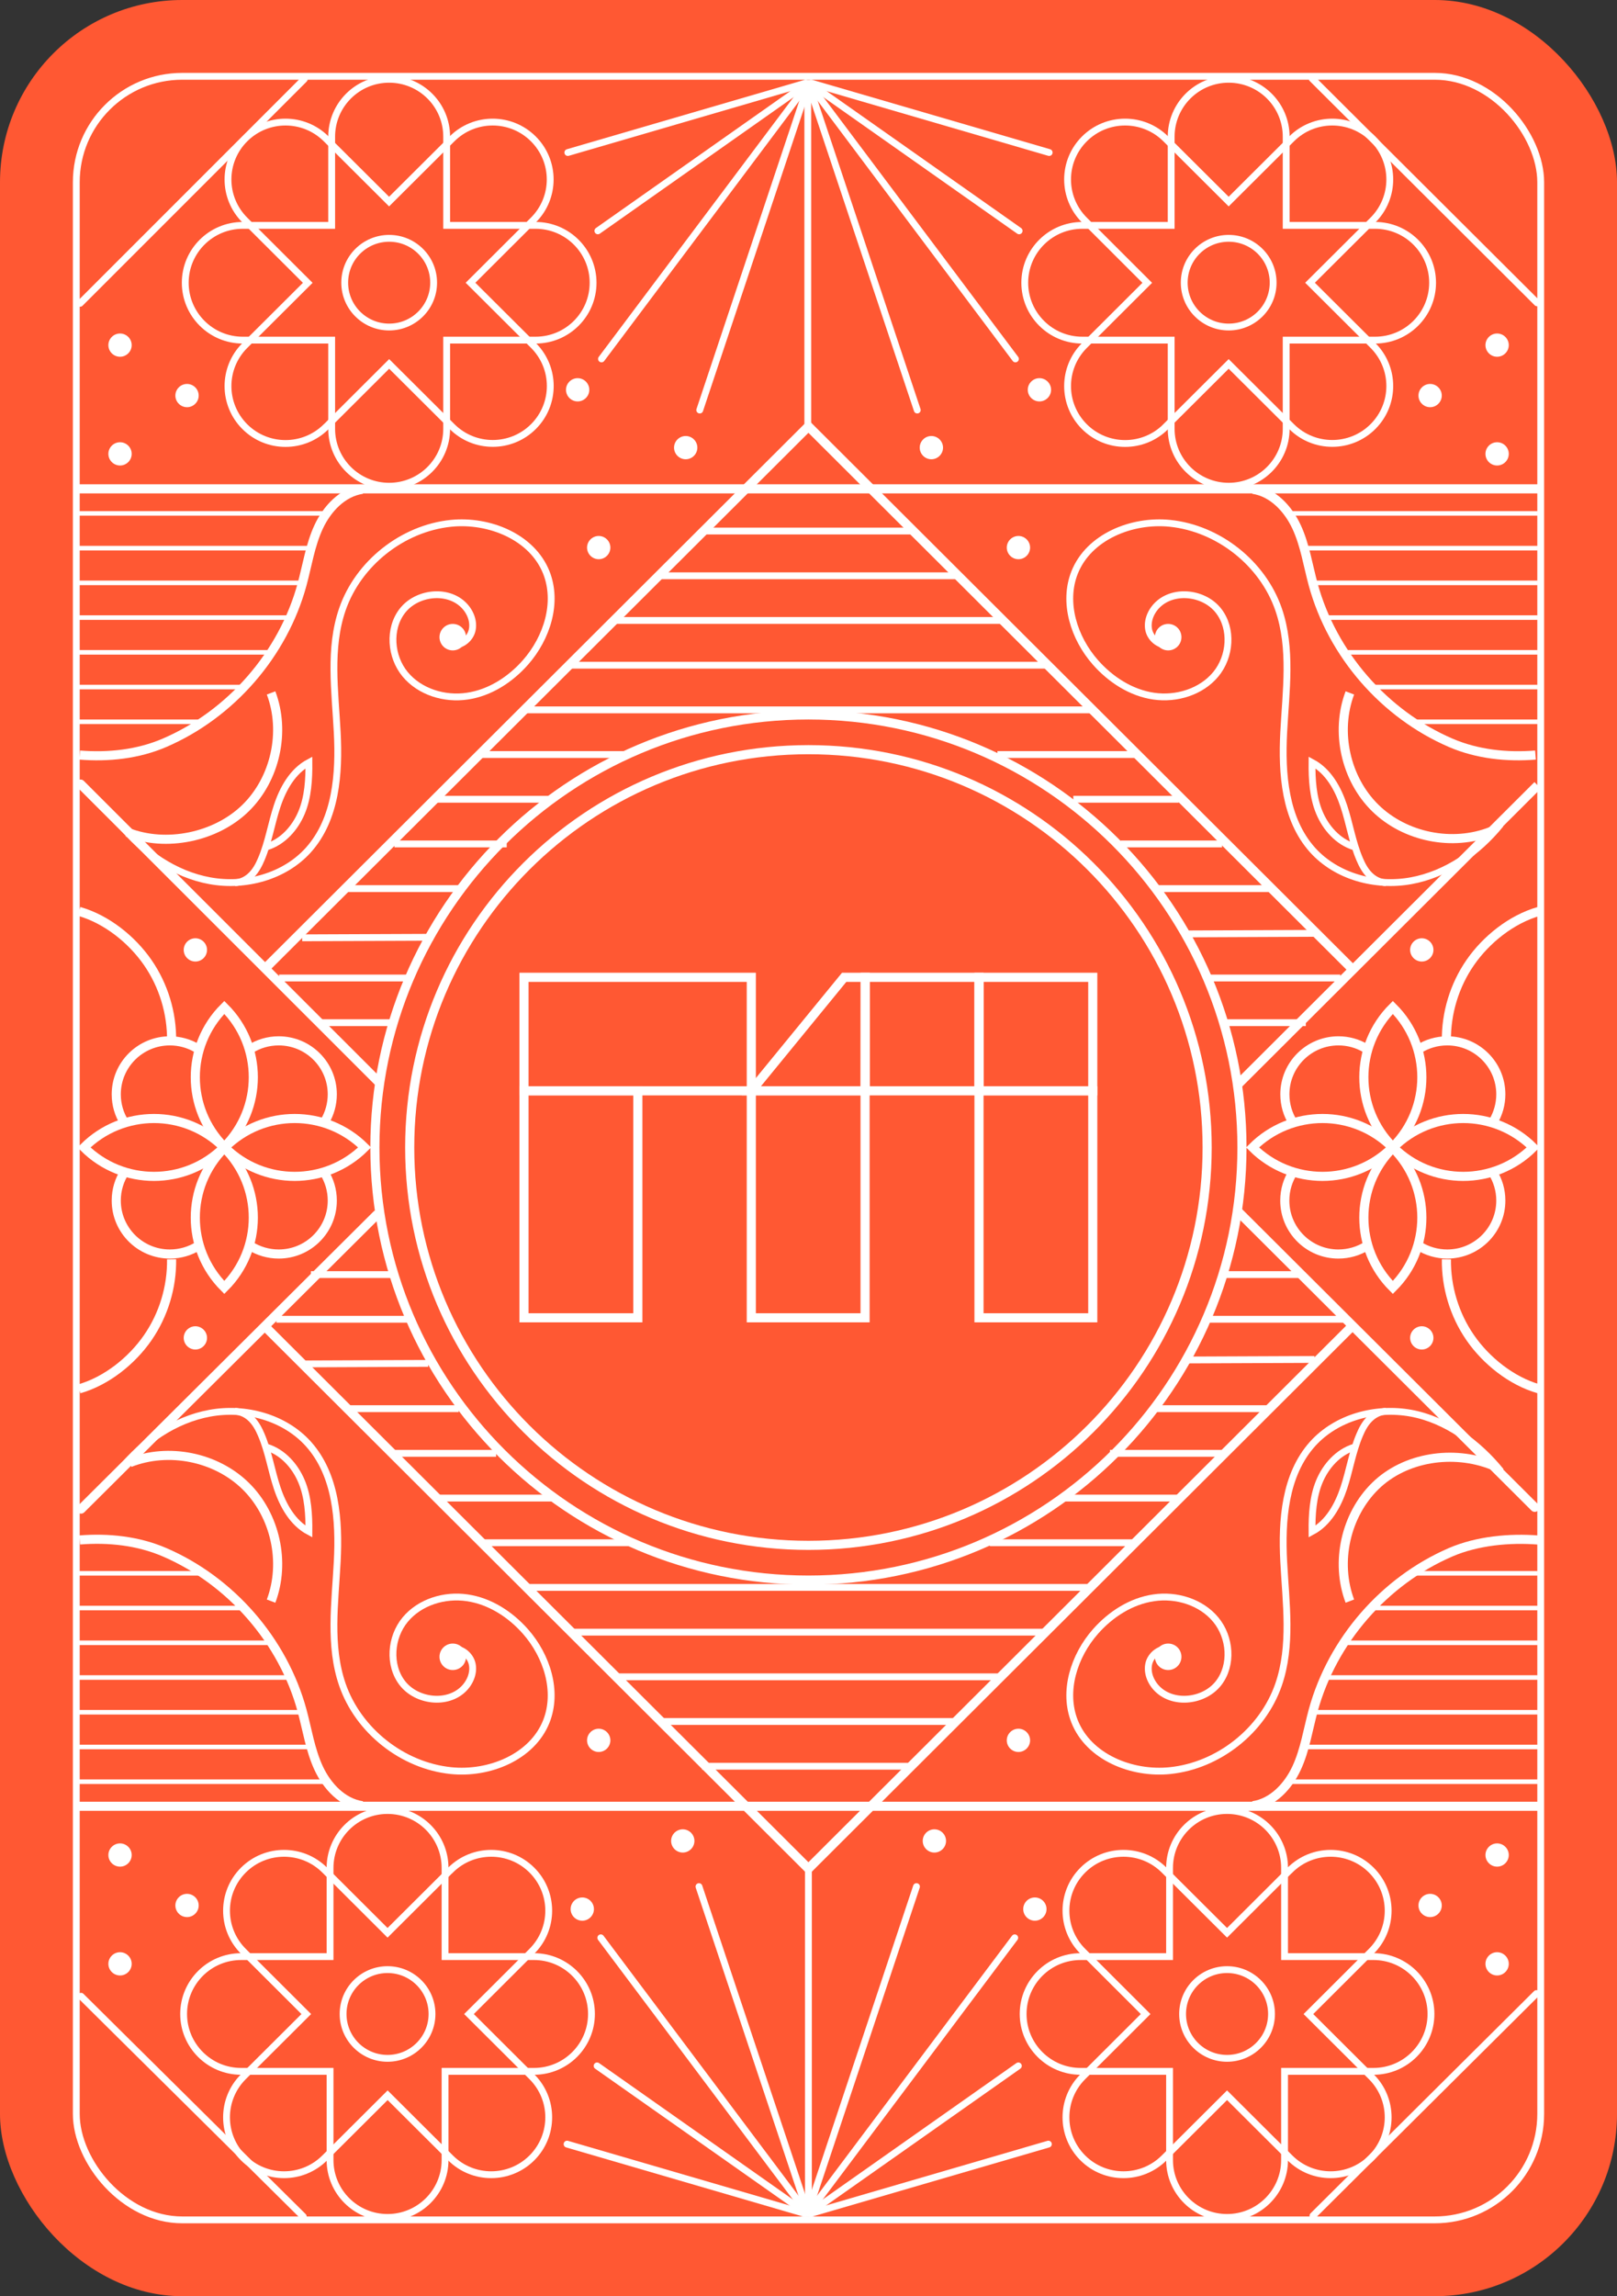 <svg width="355" height="504" viewBox="0 0 355 504" fill="none" xmlns="http://www.w3.org/2000/svg">
<rect x="0" y="0" width="355" height="504" fill="#333333" stroke="none"/>
<rect width="355" height="504" rx="40" fill="#FF5833"/>
<g clip-path="url(#clip0_54_3506)">
<path d="M17.593 66.576L66.8 17.369" stroke="white" stroke-width="1.5" stroke-miterlimit="10" stroke-linecap="round"/>
<path d="M17.796 438.168L66.58 486.512" stroke="white" stroke-width="1.5" stroke-miterlimit="10" stroke-linecap="round"/>
<path d="M337.458 66.474L288.081 17.268" stroke="white" stroke-width="1.5" stroke-miterlimit="10" stroke-linecap="round"/>
<path d="M337.305 437.577L288.25 486.344" stroke="white" stroke-width="1.5" stroke-miterlimit="10" stroke-linecap="round"/>
<path d="M177.483 346.821C230.049 346.821 272.662 304.311 272.662 251.873C272.662 199.435 230.049 156.926 177.483 156.926C124.918 156.926 82.305 199.435 82.305 251.873C82.305 304.311 124.918 346.821 177.483 346.821Z" stroke="white" stroke-width="2" stroke-miterlimit="10"/>
<path d="M177.483 339.197C225.828 339.197 265.02 300.101 265.02 251.873C265.02 203.645 225.828 164.549 177.483 164.549C129.138 164.549 89.947 203.645 89.947 251.873C89.947 300.101 129.138 339.197 177.483 339.197Z" stroke="white" stroke-width="2" stroke-linecap="round" stroke-linejoin="round"/>
<path d="M214.931 264.331V264.348V289.247H239.907V264.348V264.331V239.432H214.931V264.331Z" stroke="white" stroke-width="2" stroke-miterlimit="10" stroke-linecap="round"/>
<path d="M239.907 214.516H214.931V239.432H239.907V214.516Z" stroke="white" stroke-width="2" stroke-miterlimit="10" stroke-linecap="round"/>
<path d="M214.931 214.516H189.954V239.432H214.931V214.516Z" stroke="white" stroke-width="2" stroke-miterlimit="10" stroke-linecap="round"/>
<path d="M164.944 264.331V264.348V289.247H189.92V264.348V264.331V239.432H164.944V264.331Z" stroke="white" stroke-width="2" stroke-miterlimit="10" stroke-linecap="round"/>
<path d="M115.042 264.331V264.348V289.247H140.035V264.348V264.331V239.432H115.042V264.331Z" stroke="white" stroke-width="2" stroke-miterlimit="10" stroke-linecap="round"/>
<path d="M139.967 214.516H115.042V239.432H140.035H164.944V214.516H139.967Z" stroke="white" stroke-width="2" stroke-miterlimit="10" stroke-linecap="round"/>
<path d="M164.944 239.432H189.92L189.954 214.516H185.328L164.944 239.432Z" stroke="white" stroke-width="2" stroke-miterlimit="10" stroke-linecap="round"/>
<path d="M58.243 212.538L177.483 93.588L296.706 212.522" stroke="white" stroke-width="2" stroke-miterlimit="10"/>
<path d="M297.146 290.785L177.483 410.159L57.972 290.954" stroke="white" stroke-width="2" stroke-miterlimit="10"/>
<path d="M271.696 265.819L336.933 330.847" stroke="white" stroke-width="2" stroke-miterlimit="10" stroke-linecap="round"/>
<path d="M17.796 331.236L82.711 266.63" stroke="white" stroke-width="2" stroke-miterlimit="10" stroke-linecap="round"/>
<path d="M83.016 237.387L17.694 172.105" stroke="white" stroke-width="2" stroke-miterlimit="10" stroke-linecap="round"/>
<path d="M337.577 172.375L271.492 238.3" stroke="white" stroke-width="2" stroke-miterlimit="10"/>
<path d="M117.228 429.463H97.707V409.99C97.707 403.025 92.048 397.396 85.084 397.396C78.102 397.396 72.46 403.042 72.46 409.99V429.463H52.94C45.958 429.463 40.316 435.108 40.316 442.056C40.316 449.003 45.975 454.649 52.94 454.649H72.46V474.122C72.46 481.086 78.119 486.715 85.084 486.715C92.065 486.715 97.707 481.069 97.707 474.122V454.649H117.228C124.209 454.649 129.852 449.003 129.852 442.056C129.852 435.108 124.192 429.463 117.228 429.463Z" stroke="white" stroke-width="1.5" stroke-miterlimit="10"/>
<path d="M98.894 410.48L85.084 424.239L71.291 410.48C66.36 405.561 58.362 405.561 53.431 410.48C48.5 415.399 48.5 423.377 53.431 428.296L67.241 442.073L53.431 455.832C48.5 460.751 48.5 468.73 53.431 473.649C58.362 478.568 66.36 478.568 71.291 473.649L85.1 459.889L98.91 473.649C103.841 478.568 111.839 478.568 116.77 473.649C121.701 468.73 121.701 460.751 116.77 455.832L102.96 442.073L116.77 428.296C121.701 423.377 121.701 415.399 116.77 410.48C111.839 405.561 103.841 405.561 98.91 410.48H98.894Z" stroke="white" stroke-width="1.5" stroke-miterlimit="10"/>
<path d="M85.084 451.792C90.474 451.792 94.844 447.433 94.844 442.056C94.844 436.679 90.474 432.319 85.084 432.319C79.693 432.319 75.323 436.679 75.323 442.056C75.323 447.433 79.693 451.792 85.084 451.792Z" stroke="white" stroke-width="1.5" stroke-miterlimit="10"/>
<path d="M301.535 429.463H282.015V409.99C282.015 403.025 276.355 397.396 269.391 397.396C262.41 397.396 256.767 403.042 256.767 409.99V429.463H237.247C230.266 429.463 224.623 435.108 224.623 442.056C224.623 449.003 230.283 454.649 237.247 454.649H256.767V474.122C256.767 481.086 262.427 486.715 269.391 486.715C276.372 486.715 282.015 481.069 282.015 474.122V454.649H301.535C308.517 454.649 314.159 449.003 314.159 442.056C314.159 435.108 308.5 429.463 301.535 429.463Z" stroke="white" stroke-width="1.5" stroke-miterlimit="10"/>
<path d="M283.184 410.48L269.391 424.239L255.581 410.48C250.65 405.561 242.653 405.561 237.722 410.48C232.791 415.399 232.791 423.377 237.722 428.296L251.515 442.073L237.722 455.832C232.791 460.751 232.791 468.73 237.722 473.649C242.653 478.568 250.65 478.568 255.581 473.649L269.391 459.889L283.201 473.649C288.132 478.568 296.13 478.568 301.061 473.649C305.992 468.73 305.992 460.751 301.061 455.832L287.251 442.073L301.061 428.296C305.992 423.377 305.992 415.399 301.061 410.48C296.13 405.561 288.132 405.561 283.201 410.48H283.184Z" stroke="white" stroke-width="1.5" stroke-miterlimit="10"/>
<path d="M269.391 451.792C274.782 451.792 279.151 447.433 279.151 442.056C279.151 436.679 274.782 432.319 269.391 432.319C264.001 432.319 259.631 436.679 259.631 442.056C259.631 447.433 264.001 451.792 269.391 451.792Z" stroke="white" stroke-width="1.5" stroke-miterlimit="10"/>
<path d="M16.762 107.297H338.204" stroke="white" stroke-width="2" stroke-miterlimit="10"/>
<path d="M16.762 396.467H338.204" stroke="white" stroke-width="2" stroke-miterlimit="10"/>
<path d="M79.543 107.398C75.188 108.04 71.799 111.675 69.952 115.664C68.105 119.653 67.461 124.065 66.309 128.308C62.14 143.606 50.703 156.757 36.113 163.045C30.301 165.546 23.811 166.239 17.508 165.732" stroke="white" stroke-width="2" stroke-miterlimit="10"/>
<path d="M17.084 112.689H71.596" stroke="white" stroke-miterlimit="10"/>
<path d="M17.084 120.312H68.427" stroke="white" stroke-miterlimit="10"/>
<path d="M17.084 127.936H65.97" stroke="white" stroke-miterlimit="10"/>
<path d="M17.084 135.559H63.513" stroke="white" stroke-miterlimit="10"/>
<path d="M17.084 143.183H59.48" stroke="white" stroke-miterlimit="10"/>
<path d="M17.084 150.806H53.566" stroke="white" stroke-miterlimit="10"/>
<path d="M17.084 158.43H44.62" stroke="white" stroke-miterlimit="10"/>
<path d="M275.068 107.398C279.422 108.04 282.811 111.675 284.658 115.664C286.505 119.653 287.149 124.065 288.301 128.308C292.487 143.606 303.908 156.757 318.497 163.045C324.309 165.546 330.799 166.239 337.102 165.732" stroke="white" stroke-width="2" stroke-miterlimit="10"/>
<path d="M337.526 112.689H283.015" stroke="white" stroke-miterlimit="10"/>
<path d="M337.526 120.312H286.183" stroke="white" stroke-miterlimit="10"/>
<path d="M337.526 127.936H288.64" stroke="white" stroke-miterlimit="10"/>
<path d="M337.526 135.559H291.097" stroke="white" stroke-miterlimit="10"/>
<path d="M337.526 143.183H295.13" stroke="white" stroke-miterlimit="10"/>
<path d="M337.526 150.806H301.044" stroke="white" stroke-miterlimit="10"/>
<path d="M337.526 158.43H309.991" stroke="white" stroke-miterlimit="10"/>
<path d="M275.068 396.349C279.422 395.706 282.811 392.072 284.658 388.083C286.505 384.094 287.149 379.682 288.301 375.439C292.487 360.141 303.908 346.99 318.497 340.702C324.309 338.2 331.426 337.524 337.729 338.031" stroke="white" stroke-width="2" stroke-miterlimit="10"/>
<path d="M337.526 391.075H283.015" stroke="white" stroke-miterlimit="10"/>
<path d="M337.526 383.451H286.183" stroke="white" stroke-miterlimit="10"/>
<path d="M337.526 375.828H288.64" stroke="white" stroke-miterlimit="10"/>
<path d="M337.526 368.204H291.097" stroke="white" stroke-miterlimit="10"/>
<path d="M337.526 360.581H295.13" stroke="white" stroke-miterlimit="10"/>
<path d="M337.526 352.957H301.044" stroke="white" stroke-miterlimit="10"/>
<path d="M337.526 345.333H309.991" stroke="white" stroke-miterlimit="10"/>
<path d="M79.543 396.349C75.188 395.706 71.799 392.072 69.952 388.083C68.105 384.094 67.461 379.682 66.309 375.439C62.14 360.141 50.703 346.99 36.113 340.702C30.301 338.2 23.811 337.507 17.508 338.014" stroke="white" stroke-width="2" stroke-miterlimit="10"/>
<path d="M17.084 391.075H71.596" stroke="white" stroke-miterlimit="10"/>
<path d="M17.084 383.451H68.427" stroke="white" stroke-miterlimit="10"/>
<path d="M17.084 375.828H65.97" stroke="white" stroke-miterlimit="10"/>
<path d="M17.084 368.204H63.513" stroke="white" stroke-miterlimit="10"/>
<path d="M17.084 360.581H59.48" stroke="white" stroke-miterlimit="10"/>
<path d="M17.084 352.957H53.566" stroke="white" stroke-miterlimit="10"/>
<path d="M17.084 345.333H44.62" stroke="white" stroke-miterlimit="10"/>
<path d="M177.483 410.159V486.58" stroke="white" stroke-width="1.5" stroke-miterlimit="10"/>
<path d="M153.455 414.097L177.229 485.363" stroke="white" stroke-width="1.5" stroke-miterlimit="10" stroke-linecap="round"/>
<path d="M131.902 425.338L177.008 485.464" stroke="white" stroke-width="1.5" stroke-miterlimit="10" stroke-linecap="round"/>
<path d="M131.088 453.449L176.822 485.633" stroke="white" stroke-width="1.5" stroke-miterlimit="10" stroke-linecap="round"/>
<path d="M124.497 470.623L176.703 485.853" stroke="white" stroke-width="1.5" stroke-miterlimit="10" stroke-linecap="round"/>
<path d="M201.205 414.097L177.449 485.363" stroke="white" stroke-width="1.5" stroke-miterlimit="10" stroke-linecap="round"/>
<path d="M222.776 425.338L177.669 485.464" stroke="white" stroke-width="1.5" stroke-miterlimit="10" stroke-linecap="round"/>
<path d="M223.573 453.449L177.856 485.633" stroke="white" stroke-width="1.5" stroke-miterlimit="10" stroke-linecap="round"/>
<path d="M230.164 470.623L177.957 485.853" stroke="white" stroke-width="1.5" stroke-miterlimit="10" stroke-linecap="round"/>
<path d="M237.603 74.656H257.123V94.129C257.123 101.093 262.783 106.722 269.747 106.722C276.728 106.722 282.371 101.076 282.371 94.129V74.656H301.891C308.872 74.656 314.515 69.01 314.515 62.062C314.515 55.115 308.855 49.469 301.891 49.469H282.371V29.996C282.371 23.032 276.711 17.403 269.747 17.403C262.766 17.403 257.123 23.049 257.123 29.996V49.469H237.603C230.622 49.469 224.979 55.115 224.979 62.062C224.979 69.01 230.639 74.656 237.603 74.656Z" stroke="white" stroke-width="1.5" stroke-miterlimit="10"/>
<path d="M255.937 93.638L269.747 79.879L283.557 93.638C288.488 98.558 296.486 98.558 301.417 93.638C306.348 88.72 306.348 80.741 301.417 75.822L287.607 62.063L301.417 48.303C306.348 43.384 306.348 35.406 301.417 30.487C296.486 25.568 288.488 25.568 283.557 30.487L269.747 44.246L255.937 30.487C251.006 25.568 243.008 25.568 238.077 30.487C233.146 35.406 233.146 43.384 238.077 48.303L251.87 62.08L238.077 75.839C233.146 80.758 233.146 88.737 238.077 93.655C243.008 98.574 251.006 98.574 255.937 93.655V93.638Z" stroke="white" stroke-width="1.5" stroke-miterlimit="10"/>
<path d="M269.747 71.782C275.137 71.782 279.507 67.423 279.507 62.046C279.507 56.668 275.137 52.309 269.747 52.309C264.357 52.309 259.987 56.668 259.987 62.046C259.987 67.423 264.357 71.782 269.747 71.782Z" stroke="white" stroke-width="1.5" stroke-miterlimit="10"/>
<path d="M53.295 74.656H72.816V94.129C72.816 101.093 78.475 106.722 85.439 106.722C92.421 106.722 98.063 101.076 98.063 94.129V74.656H117.583C124.565 74.656 130.207 69.01 130.207 62.062C130.207 55.115 124.548 49.469 117.583 49.469H98.063V29.996C98.063 23.032 92.404 17.403 85.439 17.403C78.458 17.403 72.816 23.049 72.816 29.996V49.469H53.295C46.314 49.469 40.671 55.115 40.671 62.062C40.671 69.01 46.331 74.656 53.295 74.656Z" stroke="white" stroke-width="1.5" stroke-miterlimit="10"/>
<path d="M71.646 93.638L85.439 79.879L99.249 93.638C104.18 98.558 112.178 98.558 117.109 93.638C122.04 88.72 122.04 80.741 117.109 75.822L103.299 62.063L117.092 48.303C122.023 43.384 122.023 35.406 117.092 30.487C112.161 25.568 104.163 25.568 99.232 30.487L85.422 44.246L71.612 30.487C66.681 25.568 58.684 25.568 53.753 30.487C48.822 35.406 48.822 43.384 53.753 48.303L67.563 62.08L53.753 75.839C48.822 80.758 48.822 88.737 53.753 93.655C58.684 98.574 66.681 98.574 71.612 93.655L71.646 93.638Z" stroke="white" stroke-width="1.5" stroke-miterlimit="10"/>
<path d="M75.679 62.046C75.679 56.67 80.051 52.309 85.439 52.309C90.828 52.309 95.2 56.67 95.2 62.046C95.2 67.421 90.828 71.782 85.439 71.782C80.051 71.782 75.679 67.421 75.679 62.046Z" stroke="white" stroke-width="1.5" stroke-miterlimit="10"/>
<path d="M177.347 93.943V17.539" stroke="white" stroke-width="1.5" stroke-miterlimit="10"/>
<path d="M201.375 90.004L177.602 18.755" stroke="white" stroke-width="1.5" stroke-miterlimit="10" stroke-linecap="round"/>
<path d="M222.929 78.78L177.839 18.654" stroke="white" stroke-width="1.5" stroke-miterlimit="10" stroke-linecap="round"/>
<path d="M223.742 50.669L178.008 18.468" stroke="white" stroke-width="1.5" stroke-miterlimit="10" stroke-linecap="round"/>
<path d="M230.334 33.478L178.127 18.248" stroke="white" stroke-width="1.5" stroke-miterlimit="10" stroke-linecap="round"/>
<path d="M153.625 90.004L177.398 18.755" stroke="white" stroke-width="1.5" stroke-miterlimit="10" stroke-linecap="round"/>
<path d="M132.054 78.78L177.161 18.654" stroke="white" stroke-width="1.5" stroke-miterlimit="10" stroke-linecap="round"/>
<path d="M131.258 50.669L176.992 18.468" stroke="white" stroke-width="1.5" stroke-miterlimit="10" stroke-linecap="round"/>
<path d="M124.666 33.478L176.873 18.248" stroke="white" stroke-width="1.5" stroke-miterlimit="10" stroke-linecap="round"/>
<path d="M154.506 116.56H200.799" stroke="white" stroke-width="1.5" stroke-miterlimit="10"/>
<path d="M145 126.381H210.322" stroke="white" stroke-width="1.5" stroke-miterlimit="10"/>
<path d="M135.257 136.185H220.268" stroke="white" stroke-width="1.5" stroke-miterlimit="10"/>
<path d="M124.886 146.006H229.791" stroke="white" stroke-width="1.5" stroke-miterlimit="10"/>
<path d="M115.364 155.81H239.738" stroke="white" stroke-width="1.5" stroke-miterlimit="10"/>
<path d="M218.98 165.614H249.684" stroke="white" stroke-width="1.5" stroke-miterlimit="10"/>
<path d="M105.197 165.614H137.646" stroke="white" stroke-width="1.5" stroke-miterlimit="10"/>
<path d="M235.637 175.435H258.784" stroke="white" stroke-width="1.5" stroke-miterlimit="10"/>
<path d="M95.894 175.435H121.633" stroke="white" stroke-width="1.5" stroke-miterlimit="10"/>
<path d="M246.007 185.239H268.29" stroke="white" stroke-width="1.5" stroke-miterlimit="10"/>
<path d="M86.592 185.239H111.246" stroke="white" stroke-width="1.5" stroke-miterlimit="10"/>
<path d="M254.242 195.043H279.321" stroke="white" stroke-width="1.5" stroke-miterlimit="10"/>
<path d="M76.425 195.043H101.944" stroke="white" stroke-width="1.5" stroke-miterlimit="10"/>
<path d="M260.936 204.983L288.843 204.864" stroke="white" stroke-width="1.5" stroke-miterlimit="10"/>
<path d="M66.343 205.845L95.03 205.727" stroke="white" stroke-width="1.5" stroke-miterlimit="10"/>
<path d="M265.273 214.668H294.249" stroke="white" stroke-width="1.5" stroke-miterlimit="10"/>
<path d="M61.276 214.668H90.269" stroke="white" stroke-width="1.5" stroke-miterlimit="10"/>
<path d="M268.73 224.473H286.675" stroke="white" stroke-width="1.5" stroke-miterlimit="10"/>
<path d="M69.715 224.473H87.015" stroke="white" stroke-width="1.5" stroke-miterlimit="10"/>
<path d="M200.426 387.677H154.133" stroke="white" stroke-width="1.5" stroke-miterlimit="10"/>
<path d="M209.949 377.856H144.61" stroke="white" stroke-width="1.5" stroke-miterlimit="10"/>
<path d="M219.675 368.052H134.664" stroke="white" stroke-width="1.5" stroke-miterlimit="10"/>
<path d="M230.062 358.248H125.141" stroke="white" stroke-width="1.5" stroke-miterlimit="10"/>
<path d="M239.585 348.427H115.194" stroke="white" stroke-width="1.5" stroke-miterlimit="10"/>
<path d="M138.391 338.623H105.248" stroke="white" stroke-width="1.5" stroke-miterlimit="10"/>
<path d="M249.752 338.623H217.303" stroke="white" stroke-width="1.5" stroke-miterlimit="10"/>
<path d="M121.532 328.818H96.165" stroke="white" stroke-width="1.5" stroke-miterlimit="10"/>
<path d="M259.055 328.818H233.299" stroke="white" stroke-width="1.5" stroke-miterlimit="10"/>
<path d="M108.925 318.998H86.642" stroke="white" stroke-width="1.5" stroke-miterlimit="10"/>
<path d="M268.358 318.998H243.686" stroke="white" stroke-width="1.5" stroke-miterlimit="10"/>
<path d="M100.706 309.193H75.611" stroke="white" stroke-width="1.5" stroke-miterlimit="10"/>
<path d="M278.524 309.193H252.989" stroke="white" stroke-width="1.5" stroke-miterlimit="10"/>
<path d="M93.996 299.254L66.088 299.372" stroke="white" stroke-width="1.5" stroke-miterlimit="10"/>
<path d="M288.589 298.392L259.919 298.511" stroke="white" stroke-width="1.5" stroke-miterlimit="10"/>
<path d="M89.675 289.568H60.683" stroke="white" stroke-width="1.5" stroke-miterlimit="10"/>
<path d="M295.333 289.568H264.68" stroke="white" stroke-width="1.5" stroke-miterlimit="10"/>
<path d="M86.219 279.764H68.257" stroke="white" stroke-width="1.5" stroke-miterlimit="10"/>
<path d="M285.218 279.764H267.917" stroke="white" stroke-width="1.5" stroke-miterlimit="10"/>
<path d="M49.33 251.856C57.819 243.388 71.561 243.388 80.051 251.856C71.561 260.325 57.819 260.325 49.33 251.856Z" stroke="white" stroke-width="2" stroke-miterlimit="10"/>
<path d="M18.44 251.856C26.929 243.388 40.671 243.388 49.161 251.856C40.671 260.325 26.929 260.325 18.44 251.856Z" stroke="white" stroke-width="2" stroke-miterlimit="10"/>
<path d="M49.245 251.772C40.756 243.303 40.756 229.594 49.245 221.125C57.735 229.594 57.735 243.303 49.245 251.772Z" stroke="white" stroke-width="2" stroke-miterlimit="10"/>
<path d="M49.245 282.587C40.756 274.118 40.756 260.41 49.245 251.941C57.735 260.41 57.735 274.118 49.245 282.587Z" stroke="white" stroke-width="2" stroke-miterlimit="10"/>
<path d="M43.552 273.459C41.739 274.591 39.587 275.251 37.283 275.251C30.793 275.251 25.523 269.994 25.523 263.519C25.523 261.153 26.218 258.955 27.421 257.13" stroke="white" stroke-width="2" stroke-miterlimit="10"/>
<path d="M71.155 257.282C72.29 259.091 72.951 261.221 72.951 263.52C72.951 269.994 67.681 275.251 61.192 275.251C58.904 275.251 56.752 274.592 54.939 273.459" stroke="white" stroke-width="2" stroke-miterlimit="10"/>
<path d="M27.302 246.396C26.167 244.604 25.523 242.475 25.523 240.193C25.523 233.718 30.793 228.461 37.283 228.461C39.435 228.461 41.434 229.036 43.162 230.033" stroke="white" stroke-width="2" stroke-miterlimit="10"/>
<path d="M54.922 230.27C56.735 229.121 58.887 228.461 61.192 228.461C67.681 228.461 72.951 233.718 72.951 240.193C72.951 242.356 72.358 244.385 71.341 246.126" stroke="white" stroke-width="2" stroke-miterlimit="10"/>
<path d="M305.873 251.856C314.362 243.388 328.104 243.388 336.594 251.856C328.104 260.325 314.362 260.325 305.873 251.856Z" stroke="white" stroke-width="2" stroke-miterlimit="10"/>
<path d="M274.983 251.856C283.472 243.388 297.214 243.388 305.704 251.856C297.214 260.325 283.472 260.325 274.983 251.856Z" stroke="white" stroke-width="2" stroke-miterlimit="10"/>
<path d="M305.788 251.772C297.299 243.303 297.299 229.594 305.788 221.125C314.278 229.594 314.278 243.303 305.788 251.772Z" stroke="white" stroke-width="2" stroke-miterlimit="10"/>
<path d="M305.788 282.587C297.299 274.118 297.299 260.41 305.788 251.941C314.278 260.41 314.278 274.118 305.788 282.587Z" stroke="white" stroke-width="2" stroke-miterlimit="10"/>
<path d="M300.095 273.459C298.282 274.591 296.13 275.251 293.826 275.251C287.336 275.251 282.066 269.994 282.066 263.519C282.066 261.153 282.761 258.955 283.964 257.13" stroke="white" stroke-width="2" stroke-miterlimit="10"/>
<path d="M327.698 257.282C328.833 259.091 329.494 261.221 329.494 263.52C329.494 269.994 324.224 275.251 317.735 275.251C315.447 275.251 313.295 274.592 311.482 273.459" stroke="white" stroke-width="2" stroke-miterlimit="10"/>
<path d="M283.862 246.396C282.727 244.604 282.083 242.475 282.083 240.193C282.083 233.718 287.353 228.461 293.842 228.461C295.994 228.461 297.994 229.036 299.722 230.033" stroke="white" stroke-width="2" stroke-miterlimit="10"/>
<path d="M311.465 230.27C313.278 229.121 315.43 228.461 317.734 228.461C324.224 228.461 329.494 233.718 329.494 240.193C329.494 242.356 328.901 244.385 327.884 246.126" stroke="white" stroke-width="2" stroke-miterlimit="10"/>
<path d="M26.438 180.946C31.403 187.082 38.299 191.899 46.077 193.319C53.855 194.739 62.462 192.423 67.732 186.541C73.781 179.762 74.51 169.823 74.036 160.763C73.561 151.685 72.206 142.321 75.171 133.734C78.662 123.642 88.354 115.968 98.995 114.869C107.383 114.007 116.821 117.827 119.939 125.654C122.565 132.263 120.074 140.056 115.364 145.397C112.043 149.167 107.552 152.074 102.571 152.801C97.589 153.545 92.15 151.871 88.947 148C85.745 144.13 85.253 138.044 88.337 134.072C91.421 130.099 98.029 129.237 101.672 132.703C103.181 134.139 104.113 136.303 103.655 138.332C103.198 140.36 101.029 141.983 99.012 141.476" stroke="white" stroke-width="1.5" stroke-miterlimit="10"/>
<path d="M51.618 193.742C52.974 193.708 54.261 193.015 55.227 192.034C56.176 191.071 56.837 189.837 57.362 188.586C58.955 184.867 59.565 180.793 60.836 176.956C62.107 173.102 64.242 169.265 67.817 167.355C67.851 171.023 67.631 174.979 66.207 178.359C64.784 181.757 62.107 184.766 58.582 185.864" stroke="white" stroke-width="1.5" stroke-miterlimit="10"/>
<path d="M99.402 142.76C101.011 142.76 102.316 141.459 102.316 139.853C102.316 138.247 101.011 136.946 99.402 136.946C97.792 136.946 96.487 138.247 96.487 139.853C96.487 141.459 97.792 142.76 99.402 142.76Z" fill="white"/>
<path d="M59.514 152.091C62.733 160.627 60.446 170.972 53.922 177.362C47.398 183.752 36.469 186.034 27.963 182.67" stroke="white" stroke-width="2" stroke-miterlimit="10"/>
<path d="M329.426 180.946C324.461 187.082 317.565 191.899 309.787 193.319C302.01 194.739 293.402 192.423 288.132 186.541C282.083 179.762 281.354 169.823 281.829 160.763C282.303 151.685 283.659 142.321 280.693 133.734C277.203 123.642 267.51 115.968 256.869 114.869C248.481 114.007 239.043 117.827 235.925 125.654C233.299 132.263 235.79 140.056 240.5 145.397C243.822 149.167 248.312 152.074 253.294 152.801C258.275 153.528 263.715 151.871 266.917 148C270.12 144.13 270.611 138.044 267.527 134.072C264.443 130.099 257.835 129.237 254.192 132.703C252.684 134.139 251.752 136.303 252.209 138.332C252.684 140.36 254.836 141.983 256.852 141.476" stroke="white" stroke-width="1.5" stroke-miterlimit="10"/>
<path d="M304.246 193.742C302.891 193.708 301.603 193.015 300.637 192.034C299.688 191.071 299.028 189.837 298.502 188.586C296.909 184.867 296.299 180.793 295.029 176.956C293.758 173.102 291.64 169.265 288.047 167.355C288.013 171.023 288.234 174.979 289.657 178.359C291.08 181.757 293.758 184.766 297.282 185.864" stroke="white" stroke-width="1.5" stroke-miterlimit="10"/>
<path d="M256.462 142.76C258.072 142.76 259.377 141.459 259.377 139.853C259.377 138.247 258.072 136.946 256.462 136.946C254.853 136.946 253.548 138.247 253.548 139.853C253.548 141.459 254.853 142.76 256.462 142.76Z" fill="white"/>
<path d="M296.35 152.091C293.131 160.627 295.418 170.972 301.942 177.362C308.466 183.752 318.87 185.848 327.376 182.484" stroke="white" stroke-width="2" stroke-miterlimit="10"/>
<path d="M329.511 322.936C324.546 316.8 317.565 311.627 309.787 310.191C302.01 308.771 293.402 311.087 288.132 316.969C282.083 323.747 281.354 333.687 281.829 342.747C282.303 351.824 283.659 361.189 280.693 369.776C277.203 379.867 267.51 387.542 256.869 388.64C248.481 389.502 239.043 385.682 235.925 377.856C233.299 371.247 235.79 363.454 240.5 358.112C243.822 354.343 248.312 351.435 253.294 350.709C258.275 349.965 263.715 351.638 266.917 355.509C270.12 359.38 270.611 365.465 267.527 369.438C264.443 373.41 257.835 374.272 254.192 370.807C252.684 369.37 251.752 367.207 252.209 365.178C252.684 363.15 254.836 361.527 256.852 362.034" stroke="white" stroke-width="1.5" stroke-miterlimit="10"/>
<path d="M304.246 309.785C302.891 309.819 301.603 310.512 300.637 311.492C299.671 312.473 299.028 313.69 298.502 314.941C296.909 318.66 296.299 322.733 295.029 326.57C293.758 330.408 291.64 334.262 288.047 336.172C288.013 332.504 288.234 328.548 289.657 325.167C291.08 321.77 293.758 318.761 297.282 317.662" stroke="white" stroke-width="1.5" stroke-miterlimit="10"/>
<path d="M256.462 366.564C258.072 366.564 259.377 365.263 259.377 363.657C259.377 362.051 258.072 360.75 256.462 360.75C254.853 360.75 253.548 362.051 253.548 363.657C253.548 365.263 254.853 366.564 256.462 366.564Z" fill="white"/>
<path d="M296.35 351.435C293.131 342.899 295.418 332.554 301.942 326.165C308.466 319.775 319.056 318.22 327.562 321.584" stroke="white" stroke-width="2" stroke-miterlimit="10"/>
<path d="M26.438 322.564C31.403 316.428 38.299 311.611 46.077 310.191C53.855 308.771 62.462 311.087 67.732 316.969C73.781 323.747 74.51 333.687 74.036 342.747C73.561 351.824 72.206 361.189 75.171 369.776C78.662 379.867 88.354 387.542 98.995 388.64C107.383 389.502 116.821 385.682 119.939 377.856C122.565 371.247 120.074 363.454 115.364 358.112C112.043 354.343 107.552 351.435 102.571 350.709C97.589 349.965 92.15 351.638 88.947 355.509C85.745 359.38 85.253 365.465 88.337 369.438C91.421 373.41 98.029 374.272 101.672 370.807C103.181 369.37 104.113 367.207 103.655 365.178C103.181 363.15 101.029 361.527 99.012 362.034" stroke="white" stroke-width="1.5" stroke-miterlimit="10"/>
<path d="M51.618 309.785C52.974 309.819 54.261 310.512 55.227 311.492C56.176 312.456 56.837 313.69 57.362 314.941C58.955 318.66 59.565 322.733 60.836 326.57C62.107 330.408 64.242 334.262 67.817 336.172C67.851 332.504 67.631 328.548 66.207 325.167C64.784 321.77 62.107 318.761 58.582 317.662" stroke="white" stroke-width="1.5" stroke-miterlimit="10"/>
<path d="M99.402 366.564C101.011 366.564 102.316 365.263 102.316 363.657C102.316 362.051 101.011 360.75 99.402 360.75C97.792 360.75 96.487 362.051 96.487 363.657C96.487 365.263 97.792 366.564 99.402 366.564Z" fill="white"/>
<path d="M59.514 351.436C62.733 342.899 60.446 332.554 53.922 326.165C47.399 319.775 36.995 317.679 28.488 321.043" stroke="white" stroke-width="2" stroke-miterlimit="10"/>
<path d="M17.373 200.047C23.422 201.771 28.963 206.251 32.436 211.271C35.91 216.291 37.757 222.393 37.672 228.496" stroke="white" stroke-width="2" stroke-miterlimit="10"/>
<path d="M17.373 304.849C23.422 303.125 28.963 298.646 32.436 293.625C35.91 288.605 37.757 282.503 37.672 276.4" stroke="white" stroke-width="2" stroke-miterlimit="10"/>
<path d="M337.848 200.047C331.798 201.771 326.258 206.251 322.784 211.271C319.31 216.291 317.463 222.393 317.548 228.496" stroke="white" stroke-width="2" stroke-miterlimit="10"/>
<path d="M337.848 304.849C331.798 303.125 326.258 298.646 322.784 293.625C319.31 288.605 317.463 282.503 317.548 276.4" stroke="white" stroke-width="2" stroke-miterlimit="10"/>
<path d="M28.912 75.754C28.912 77.157 27.759 78.307 26.353 78.307C24.947 78.307 23.794 77.157 23.794 75.754C23.794 74.351 24.947 73.202 26.353 73.202C27.759 73.202 28.912 74.351 28.912 75.754Z" fill="white"/>
<path d="M43.62 86.826C43.62 88.229 42.468 89.379 41.061 89.379C39.655 89.379 38.502 88.229 38.502 86.826C38.502 85.423 39.655 84.274 41.061 84.274C42.468 84.274 43.62 85.423 43.62 86.826Z" fill="white"/>
<path d="M28.912 99.622C28.912 101.025 27.759 102.175 26.353 102.175C24.947 102.175 23.794 101.025 23.794 99.622C23.794 98.219 24.947 97.07 26.353 97.07C27.759 97.07 28.912 98.219 28.912 99.622Z" fill="white"/>
<path d="M28.912 407.167C28.912 408.57 27.759 409.719 26.353 409.719C24.947 409.719 23.794 408.57 23.794 407.167C23.794 405.764 24.947 404.614 26.353 404.614C27.759 404.614 28.912 405.764 28.912 407.167Z" fill="white"/>
<path d="M43.62 418.239C43.62 419.642 42.468 420.791 41.061 420.791C39.655 420.791 38.502 419.642 38.502 418.239C38.502 416.836 39.655 415.687 41.061 415.687C42.468 415.687 43.62 416.836 43.62 418.239Z" fill="white"/>
<path d="M28.912 431.051C28.912 432.454 27.759 433.604 26.353 433.604C24.947 433.604 23.794 432.454 23.794 431.051C23.794 429.648 24.947 428.499 26.353 428.499C27.759 428.499 28.912 429.648 28.912 431.051Z" fill="white"/>
<path d="M45.45 208.499C45.45 209.902 44.298 211.051 42.891 211.051C41.485 211.051 40.333 209.902 40.333 208.499C40.333 207.096 41.485 205.946 42.891 205.946C44.298 205.946 45.45 207.096 45.45 208.499Z" fill="white"/>
<path d="M45.45 293.659C45.45 295.062 44.298 296.211 42.891 296.211C41.485 296.211 40.333 295.062 40.333 293.659C40.333 292.256 41.485 291.106 42.891 291.106C44.298 291.106 45.45 292.256 45.45 293.659Z" fill="white"/>
<path d="M134.003 120.194C134.003 121.597 132.851 122.746 131.444 122.746C130.038 122.746 128.885 121.597 128.885 120.194C128.885 118.791 130.038 117.642 131.444 117.642C132.851 117.642 134.003 118.791 134.003 120.194Z" fill="white"/>
<path d="M134.003 381.997C134.003 383.4 132.851 384.55 131.444 384.55C130.038 384.55 128.885 383.4 128.885 381.997C128.885 380.594 130.038 379.445 131.444 379.445C132.851 379.445 134.003 380.594 134.003 381.997Z" fill="white"/>
<path d="M153.099 98.253C153.099 99.656 151.947 100.806 150.541 100.806C149.134 100.806 147.982 99.656 147.982 98.253C147.982 96.85 149.134 95.701 150.541 95.701C151.947 95.701 153.099 96.85 153.099 98.253Z" fill="white"/>
<path d="M129.377 85.559C129.377 86.962 128.225 88.111 126.818 88.111C125.412 88.111 124.26 86.962 124.26 85.559C124.26 84.156 125.412 83.006 126.818 83.006C128.225 83.006 129.377 84.156 129.377 85.559Z" fill="white"/>
<path d="M152.456 404.073C152.456 405.476 151.303 406.626 149.897 406.626C148.491 406.626 147.338 405.476 147.338 404.073C147.338 402.67 148.491 401.521 149.897 401.521C151.303 401.521 152.456 402.67 152.456 404.073Z" fill="white"/>
<path d="M130.394 419.033C130.394 420.436 129.241 421.586 127.835 421.586C126.429 421.586 125.276 420.436 125.276 419.033C125.276 417.63 126.429 416.481 127.835 416.481C129.241 416.481 130.394 417.63 130.394 419.033Z" fill="white"/>
<path d="M326.122 75.754C326.122 77.157 327.274 78.307 328.68 78.307C330.087 78.307 331.239 77.157 331.239 75.754C331.239 74.351 330.087 73.202 328.68 73.202C327.274 73.202 326.122 74.351 326.122 75.754Z" fill="white"/>
<path d="M311.414 86.826C311.414 88.229 312.566 89.379 313.972 89.379C315.379 89.379 316.531 88.229 316.531 86.826C316.531 85.423 315.379 84.274 313.972 84.274C312.566 84.274 311.414 85.423 311.414 86.826Z" fill="white"/>
<path d="M328.68 102.175C330.094 102.175 331.239 101.032 331.239 99.622C331.239 98.213 330.094 97.07 328.68 97.07C327.267 97.07 326.122 98.213 326.122 99.622C326.122 101.032 327.267 102.175 328.68 102.175Z" fill="white"/>
<path d="M326.122 407.167C326.122 408.57 327.274 409.719 328.68 409.719C330.087 409.719 331.239 408.57 331.239 407.167C331.239 405.764 330.087 404.614 328.68 404.614C327.274 404.614 326.122 405.764 326.122 407.167Z" fill="white"/>
<path d="M311.414 418.239C311.414 419.642 312.566 420.791 313.972 420.791C315.379 420.791 316.531 419.642 316.531 418.239C316.531 416.836 315.379 415.687 313.972 415.687C312.566 415.687 311.414 416.836 311.414 418.239Z" fill="white"/>
<path d="M326.122 431.051C326.122 432.454 327.274 433.604 328.68 433.604C330.087 433.604 331.239 432.454 331.239 431.051C331.239 429.648 330.087 428.499 328.68 428.499C327.274 428.499 326.122 429.648 326.122 431.051Z" fill="white"/>
<path d="M309.584 208.499C309.584 209.902 310.736 211.051 312.143 211.051C313.549 211.051 314.701 209.902 314.701 208.499C314.701 207.096 313.549 205.946 312.143 205.946C310.736 205.946 309.584 207.096 309.584 208.499Z" fill="white"/>
<path d="M309.584 293.659C309.584 295.062 310.736 296.211 312.143 296.211C313.549 296.211 314.701 295.062 314.701 293.659C314.701 292.256 313.549 291.106 312.143 291.106C310.736 291.106 309.584 292.256 309.584 293.659Z" fill="white"/>
<path d="M221.031 120.194C221.031 121.597 222.183 122.746 223.589 122.746C224.996 122.746 226.148 121.597 226.148 120.194C226.148 118.791 224.996 117.642 223.589 117.642C222.183 117.642 221.031 118.791 221.031 120.194Z" fill="white"/>
<path d="M221.031 381.997C221.031 383.4 222.183 384.55 223.589 384.55C224.996 384.55 226.148 383.4 226.148 381.997C226.148 380.594 224.996 379.445 223.589 379.445C222.183 379.445 221.031 380.594 221.031 381.997Z" fill="white"/>
<path d="M201.917 98.253C201.917 99.656 203.069 100.806 204.476 100.806C205.882 100.806 207.035 99.656 207.035 98.253C207.035 96.85 205.882 95.701 204.476 95.701C203.069 95.701 201.917 96.85 201.917 98.253Z" fill="white"/>
<path d="M225.64 85.559C225.64 86.962 226.792 88.111 228.199 88.111C229.605 88.111 230.757 86.962 230.757 85.559C230.757 84.156 229.605 83.006 228.199 83.006C226.792 83.006 225.64 84.156 225.64 85.559Z" fill="white"/>
<path d="M202.578 404.073C202.578 405.476 203.73 406.626 205.137 406.626C206.543 406.626 207.695 405.476 207.695 404.073C207.695 402.67 206.543 401.521 205.137 401.521C203.73 401.521 202.578 402.67 202.578 404.073Z" fill="white"/>
<path d="M224.64 419.033C224.64 420.436 225.792 421.586 227.199 421.586C228.605 421.586 229.757 420.436 229.757 419.033C229.757 417.63 228.605 416.481 227.199 416.481C225.792 416.481 224.64 417.63 224.64 419.033Z" fill="white"/>
<rect x="16.75" y="16.75" width="321.5" height="470.5" rx="23.25" stroke="white" stroke-width="1.5" stroke-miterlimit="10"/>
</g>
<defs>
<clipPath id="clip0_54_3506">
<rect width="323" height="472" fill="white" transform="translate(16 16)"/>
</clipPath>
</defs>
</svg>
